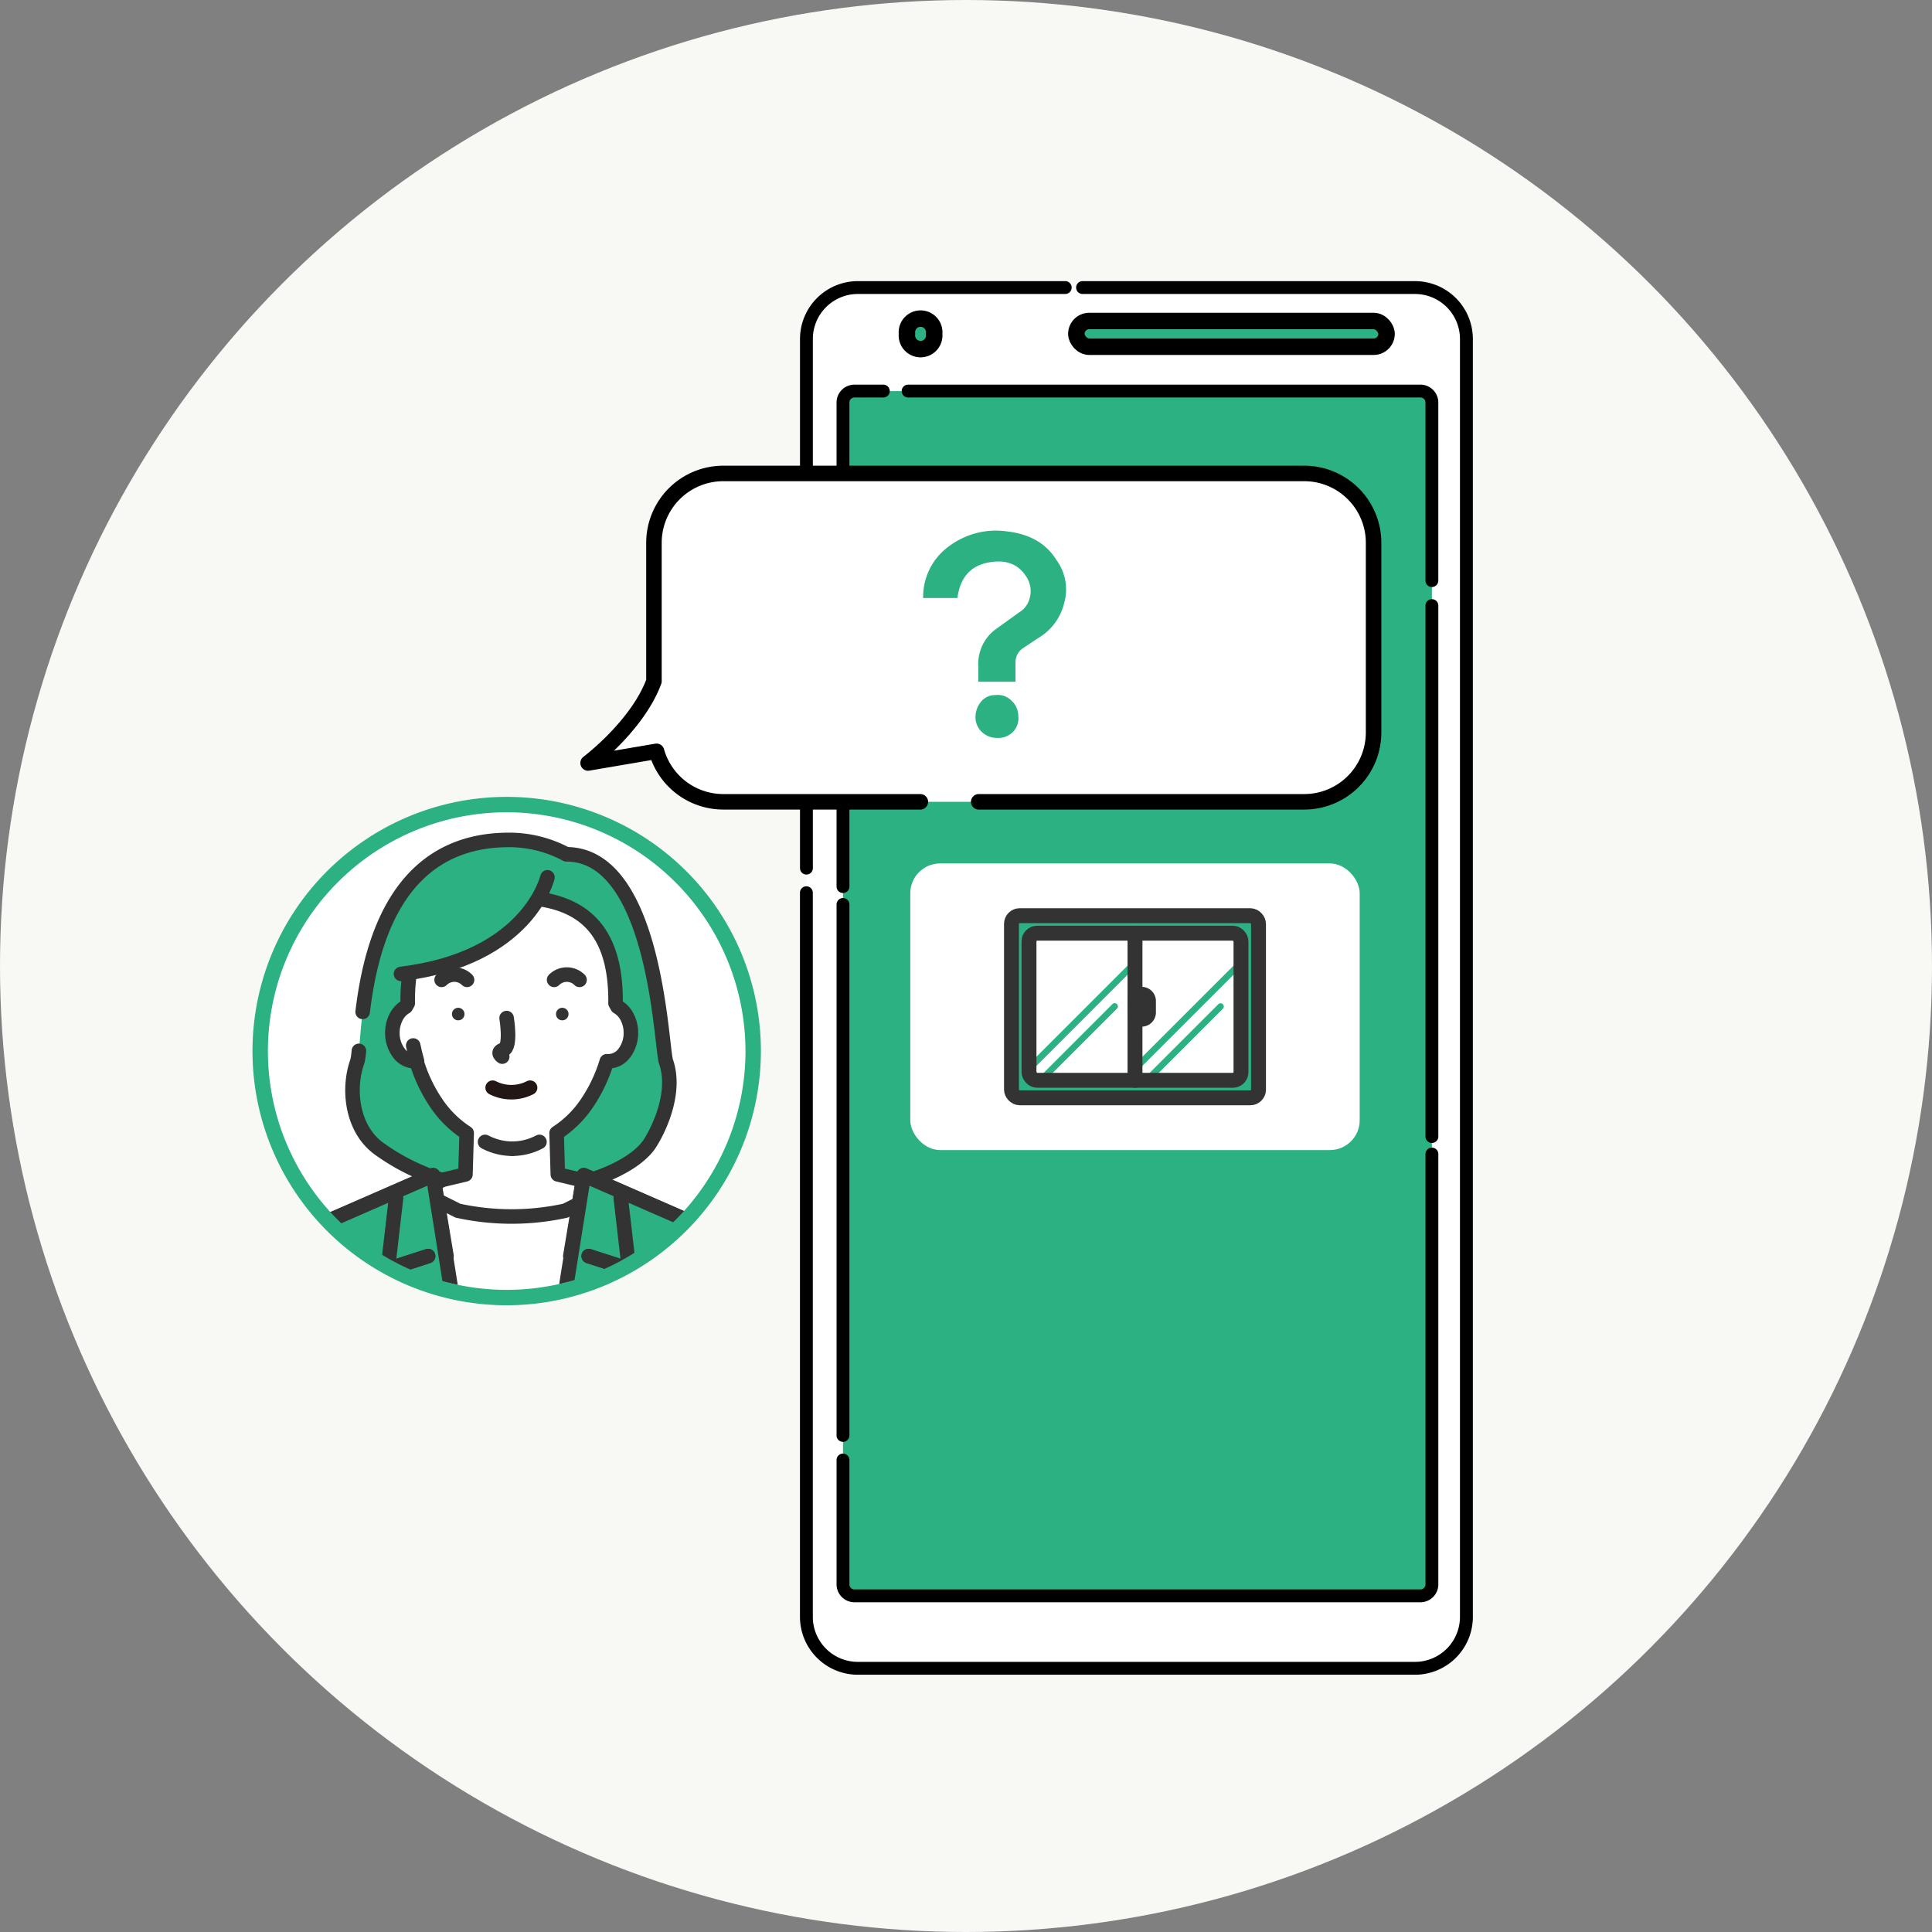 <svg xmlns="http://www.w3.org/2000/svg" xmlns:xlink="http://www.w3.org/1999/xlink" width="324" height="324" viewBox="0 0 324 324">
  <rect x="0" y="0" width="324" height="324" fill="#808080" stroke="none"/>
  <defs>
    <clipPath id="clip-path">
      <rect id="長方形_6304" data-name="長方形 6304" width="220.117" height="233.71" fill="none"/>
    </clipPath>
    <clipPath id="clip-path-2">
      <path id="パス_839" data-name="パス 839" d="M38.869,242.012a41.338,41.338,0,1,0,41.338-41.339,41.338,41.338,0,0,0-41.338,41.339" transform="translate(-38.869 -200.673)" fill="none"/>
    </clipPath>
  </defs>
  <g id="img_line05" transform="translate(-798 -3501)">
    <circle id="楕円形_38" data-name="楕円形 38" cx="162" cy="162" r="162" transform="translate(798 3501)" fill="#f8f8f5"/>
    <g id="グループ_15430" data-name="グループ 15430" transform="translate(824.883 3548.145)">
      <g id="グループ_15425" data-name="グループ 15425">
        <g id="グループ_15424" data-name="グループ 15424" clip-path="url(#clip-path)">
          <path id="パス_770" data-name="パス 770" d="M353.469,234.055H260.026a8.62,8.62,0,0,1-8.62-8.62V11.12a8.62,8.62,0,0,1,8.62-8.62h93.442a8.62,8.62,0,0,1,8.62,8.62V225.435a8.62,8.62,0,0,1-8.62,8.62" transform="translate(-143.049 -1.422)" fill="#fff"/>
          <path id="パス_771" data-name="パス 771" d="M352.046,233.71H258.6a9.709,9.709,0,0,1-9.7-9.7V102.6a1.078,1.078,0,1,1,2.155,0V224.012a7.551,7.551,0,0,0,7.543,7.543h93.442a7.551,7.551,0,0,0,7.543-7.543V9.7a7.551,7.551,0,0,0-7.543-7.543H296.324a1.078,1.078,0,1,1,0-2.155h55.722a9.709,9.709,0,0,1,9.7,9.7V224.012a9.709,9.709,0,0,1-9.7,9.7M249.984,99.519a1.077,1.077,0,0,1-1.078-1.078V9.7A9.708,9.708,0,0,1,258.6,0h34.751a1.078,1.078,0,1,1,0,2.155H258.6A7.551,7.551,0,0,0,251.061,9.7V98.442a1.077,1.077,0,0,1-1.077,1.078" transform="translate(-141.627)"/>
          <path id="パス_772" data-name="パス 772" d="M362.477,244.821H267.544a1.915,1.915,0,0,1-1.915-1.915V44.695a1.915,1.915,0,0,1,1.915-1.915h94.933a1.915,1.915,0,0,1,1.915,1.915V242.907a1.915,1.915,0,0,1-1.915,1.915" transform="translate(-151.142 -24.342)" fill="#2bb182"/>
          <path id="パス_773" data-name="パス 773" d="M361.055,244.476H266.121a3,3,0,0,1-2.992-2.992V220.657a1.078,1.078,0,1,1,2.155,0v20.827a.838.838,0,0,0,.837.837h94.934a.838.838,0,0,0,.837-.837V169.345a1.078,1.078,0,1,1,2.155,0v72.139a3,3,0,0,1-2.992,2.992m-96.848-26.9a1.077,1.077,0,0,1-1.078-1.077V127.423a1.078,1.078,0,0,1,2.155,0V216.5a1.077,1.077,0,0,1-1.078,1.077m98.763-50.124a1.077,1.077,0,0,1-1.078-1.078V77.3a1.078,1.078,0,0,1,2.155,0v89.076a1.077,1.077,0,0,1-1.078,1.078m-98.763-41.922a1.077,1.077,0,0,1-1.078-1.078V43.272a3,3,0,0,1,2.992-2.992h4.886a1.078,1.078,0,0,1,0,2.155h-4.886a.838.838,0,0,0-.837.837v81.182a1.077,1.077,0,0,1-1.078,1.078m98.763-51.312a1.077,1.077,0,0,1-1.078-1.078V43.272a.838.838,0,0,0-.837-.837h-85.89a1.078,1.078,0,1,1,0-2.155h85.89a3,3,0,0,1,2.992,2.992v29.87a1.077,1.077,0,0,1-1.078,1.078" transform="translate(-149.719 -22.919)"/>
          <path id="パス_774" data-name="パス 774" d="M407.311,19.829H357.567a1.139,1.139,0,0,1-1.139-1.139V16.653a1.139,1.139,0,0,1,1.139-1.139h49.744a1.139,1.139,0,0,1,1.139,1.139V18.69a1.139,1.139,0,0,1-1.139,1.139" transform="translate(-202.806 -8.827)" fill="#2bb182"/>
          <rect id="長方形_6302" data-name="長方形 6302" width="52.022" height="4.315" rx="2.158" transform="translate(153.622 6.687)" fill="none" stroke="#000" stroke-linecap="round" stroke-linejoin="round" stroke-width="2.756" stroke-dasharray="275.564 9.645 206.673 6.889 206.673 9.645"/>
          <path id="パス_775" data-name="パス 775" d="M295.086,17.142a2.293,2.293,0,1,1-4.555,0,2.293,2.293,0,1,1,4.555,0" transform="translate(-165.311 -8.298)" fill="#2bb182"/>
          <path id="パス_776" data-name="パス 776" d="M295.086,17.142a2.293,2.293,0,1,1-4.555,0,2.293,2.293,0,1,1,4.555,0Z" transform="translate(-165.311 -8.298)" fill="none" stroke="#000" stroke-linecap="round" stroke-linejoin="round" stroke-width="2.756" stroke-dasharray="275.564 9.645 206.673 6.889 206.673 9.645"/>
          <path id="パス_777" data-name="パス 777" d="M166.459,123.388s8.269-6.2,11.041-13.713V86.468a11.637,11.637,0,0,1,11.637-11.637h97.41a11.637,11.637,0,0,1,11.637,11.637v31.791A11.637,11.637,0,0,1,286.547,129.9h-97.41a11.639,11.639,0,0,1-11.2-8.469Z" transform="translate(-94.715 -42.579)" fill="#fff"/>
          <path id="パス_778" data-name="パス 778" d="M166.459,123.388s8.269-6.2,11.041-13.713V86.468a11.637,11.637,0,0,1,11.637-11.637h97.41a11.637,11.637,0,0,1,11.637,11.637v31.791A11.637,11.637,0,0,1,286.547,129.9h-97.41a11.639,11.639,0,0,1-11.2-8.469Z" transform="translate(-94.715 -42.579)" fill="none" stroke="#000" stroke-linecap="round" stroke-linejoin="round" stroke-width="2.6" stroke-dasharray="279.641 9.787 322.663 6.991 537.771 9.787"/>
          <path id="パス_779" data-name="パス 779" d="M296.823,108.411a10.467,10.467,0,0,1,4.468-8.777,13.079,13.079,0,0,1,9.575-2.394q5.745.64,8.3,4.788a8.34,8.34,0,0,1,1.277,7.34,9.324,9.324,0,0,1-4.309,5.745l-2.394,1.6a2.856,2.856,0,0,0-1.436,2.553v3.192h-6.224V119.9a7.177,7.177,0,0,1,2.873-6.224l3.99-2.873a3.867,3.867,0,0,0,1.755-2.394,4.406,4.406,0,0,0-.638-3.67q-2.076-3.191-6.543-2.234-4.309.957-4.947,5.9ZM309.27,131.87a3.64,3.64,0,0,1-2.872-1.277,3.372,3.372,0,0,1-.8-2.234,4.034,4.034,0,0,1,.8-2.393,3.033,3.033,0,0,1,2.553-1.277,3.217,3.217,0,0,1,2.713.958,3.521,3.521,0,0,1,1.117,2.553,3.233,3.233,0,0,1-.8,2.553,3.384,3.384,0,0,1-2.713,1.117" transform="translate(-168.891 -55.267)" fill="#2bb182"/>
          <rect id="長方形_6303" data-name="長方形 6303" width="75.367" height="48.069" rx="5" transform="translate(125.774 97.654)" fill="#fff"/>
          <path id="パス_780" data-name="パス 780" d="M121.545,242.011a41.338,41.338,0,1,1-41.338-41.338,41.338,41.338,0,0,1,41.338,41.338" transform="translate(-22.116 -114.182)" fill="#fff"/>
        </g>
      </g>
      <g id="グループ_15427" data-name="グループ 15427" transform="translate(16.753 86.491)">
        <g id="グループ_15426" data-name="グループ 15426" clip-path="url(#clip-path-2)">
          <path id="パス_781" data-name="パス 781" d="M123.094,398.335l-.467-16.628c0-5.54-2.89-13.89-5.058-17.52s-10.39-6.478-10.39-6.478L70,357.775s-9.018,3.2-11.187,6.832A28.128,28.128,0,0,0,55.3,378.792L53.46,415.638H81.8l-.006-.081H95.627l-.006.081Z" transform="translate(-47.171 -290.026)" fill="#fff"/>
          <path id="パス_782" data-name="パス 782" d="M123.094,398.335l-.467-16.628c0-5.54-2.89-13.89-5.058-17.52s-10.39-6.478-10.39-6.478L70,357.775s-9.018,3.2-11.187,6.832A28.128,28.128,0,0,0,55.3,378.792L53.46,415.638H81.8l-.006-.081H95.627l-.006.081Z" transform="translate(-47.171 -290.026)" fill="none" stroke="#333" stroke-linecap="round" stroke-linejoin="round" stroke-width="2.438" stroke-dasharray="243.796 8.533 182.847 6.095 182.847 8.533"/>
          <path id="パス_783" data-name="パス 783" d="M127.362,254.618c-.837-2.388-1.657-34.783-16.723-34.783a20.217,20.217,0,0,0-9.61-2.41c-26.179,0-24.32,33.974-25.449,37.193-1.685,4.805-.793,11.37,3.648,14.581,17.266,12.481,41,6.2,45.486-.966,1.837-2.936,4.332-8.809,2.647-13.615" transform="translate(-59.305 -210.205)" fill="#2bb182"/>
          <path id="パス_784" data-name="パス 784" d="M127.362,254.618c-.837-2.388-1.657-34.783-16.723-34.783a20.217,20.217,0,0,0-9.61-2.41c-26.179,0-24.32,33.974-25.449,37.193-1.685,4.805-.793,11.37,3.648,14.581,17.266,12.481,41,6.2,45.486-.966C126.552,265.3,129.047,259.423,127.362,254.618Z" transform="translate(-59.305 -210.205)" fill="none" stroke="#333" stroke-linecap="round" stroke-linejoin="round" stroke-width="2.438" stroke-dasharray="93.768 6.564 140.651 4.688 140.651 6.564"/>
          <path id="パス_785" data-name="パス 785" d="M118.046,286.206l-.206-6.933a17.7,17.7,0,0,0,5.043-4.939,25.69,25.69,0,0,0,3.378-7.1l.035,0c.055,0,.109.006.165.006.016,0,.031,0,.047,0s.056,0,.084,0a3.341,3.341,0,0,0,2.62-1.4,5.506,5.506,0,0,0,1.085-3.369,5.689,5.689,0,0,0-.732-2.842,4.048,4.048,0,0,0-1.51-1.535l-.334-.587c0-.141.008-.281.008-.423,0-6.728-1.769-11.068-4.824-13.727s-7.4-3.634-12.54-3.634h-.131c-5.144,0-9.486.976-12.541,3.634s-4.824,7-4.824,13.727c0,.142,0,.282.008.423l-.334.587a4.049,4.049,0,0,0-1.511,1.535,5.689,5.689,0,0,0-.731,2.842,5.508,5.508,0,0,0,1.085,3.369,3.341,3.341,0,0,0,2.62,1.4l.084,0c.016,0,.031,0,.047,0,.055,0,.11,0,.165-.006l.036,0a25.678,25.678,0,0,0,3.378,7.1,17.7,17.7,0,0,0,5.043,4.939l-.206,6.933-3.776.9-4.1,1.873,6.616,3.315a42.129,42.129,0,0,0,18.01,0l6.616-3.315-4.1-1.873Z" transform="translate(-68.133 -222.895)" fill="#fff"/>
          <path id="パス_786" data-name="パス 786" d="M118.046,286.206l-.206-6.933a17.7,17.7,0,0,0,5.043-4.939,25.69,25.69,0,0,0,3.378-7.1l.035,0c.055,0,.109.006.165.006.016,0,.031,0,.047,0s.056,0,.084,0a3.341,3.341,0,0,0,2.62-1.4,5.506,5.506,0,0,0,1.085-3.369,5.689,5.689,0,0,0-.732-2.842,4.048,4.048,0,0,0-1.51-1.535l-.334-.587c0-.141.008-.281.008-.423,0-6.728-1.769-11.068-4.824-13.727s-7.4-3.634-12.54-3.634h-.131c-5.144,0-9.486.976-12.541,3.634s-4.824,7-4.824,13.727c0,.142,0,.282.008.423l-.334.587a4.049,4.049,0,0,0-1.511,1.535,5.689,5.689,0,0,0-.731,2.842,5.508,5.508,0,0,0,1.085,3.369,3.341,3.341,0,0,0,2.62,1.4l.084,0c.016,0,.031,0,.047,0,.055,0,.11,0,.165-.006l.036,0a25.678,25.678,0,0,0,3.378,7.1,17.7,17.7,0,0,0,5.043,4.939l-.206,6.933-3.776.9-4.1,1.873,6.616,3.315a42.129,42.129,0,0,0,18.01,0l6.616-3.315-4.1-1.873Z" transform="translate(-68.133 -222.895)" fill="none" stroke="#333" stroke-linecap="round" stroke-linejoin="round" stroke-width="2.438"/>
          <path id="パス_787" data-name="パス 787" d="M98.408,297.406q.27,1.355.642,2.641" transform="translate(-72.746 -255.714)" fill="#fff"/>
          <path id="パス_788" data-name="パス 788" d="M98.408,297.406q.27,1.355.642,2.641" transform="translate(-72.746 -255.714)" fill="none" stroke="#333" stroke-linecap="round" stroke-linejoin="round" stroke-width="2.438"/>
          <path id="パス_789" data-name="パス 789" d="M153.962,283.8a1.051,1.051,0,1,0,1.051-1.051,1.051,1.051,0,0,0-1.051,1.051" transform="translate(-104.356 -247.375)" fill="#333"/>
          <path id="パス_790" data-name="パス 790" d="M113.484,283.8a1.051,1.051,0,1,0,1.051-1.051,1.051,1.051,0,0,0-1.051,1.051" transform="translate(-81.325 -247.375)" fill="#333"/>
          <path id="パス_791" data-name="パス 791" d="M135.6,313.834a6.912,6.912,0,0,1-6.277,0" transform="translate(-90.34 -265.061)" fill="none" stroke="#221714" stroke-linecap="round" stroke-linejoin="round" stroke-width="2.438"/>
          <path id="パス_792" data-name="パス 792" d="M133.192,286.74s.809,4.863-.524,5.3-.21,1.169-.21,1.169" transform="translate(-91.869 -249.645)" fill="none" stroke="#333" stroke-linecap="round" stroke-linejoin="round" stroke-width="2.438"/>
          <path id="パス_793" data-name="パス 793" d="M130.926,336.07a9.811,9.811,0,0,1-4.56-1.141" transform="translate(-88.654 -277.064)" fill="#fff"/>
          <path id="パス_794" data-name="パス 794" d="M130.926,336.07a9.811,9.811,0,0,1-4.56-1.141" transform="translate(-88.654 -277.064)" fill="none" stroke="#333" stroke-linecap="round" stroke-linejoin="round" stroke-width="2.438"/>
          <path id="パス_795" data-name="パス 795" d="M136.945,336.07a9.811,9.811,0,0,0,4.56-1.141" transform="translate(-94.674 -277.064)" fill="#fff"/>
          <path id="パス_796" data-name="パス 796" d="M136.945,336.07a9.811,9.811,0,0,0,4.56-1.141" transform="translate(-94.674 -277.064)" fill="none" stroke="#333" stroke-linecap="round" stroke-linejoin="round" stroke-width="2.438"/>
          <path id="パス_797" data-name="パス 797" d="M109.457,270.706a3.015,3.015,0,0,1,4.263,0" transform="translate(-79.033 -240.019)" fill="none" stroke="#333" stroke-linecap="round" stroke-linejoin="round" stroke-width="2.438"/>
          <path id="パス_798" data-name="パス 798" d="M157.49,270.706a3.014,3.014,0,0,0-4.263,0" transform="translate(-103.938 -240.019)" fill="none" stroke="#333" stroke-linecap="round" stroke-linejoin="round" stroke-width="2.438"/>
          <path id="パス_799" data-name="パス 799" d="M118.21,231.98s-3.114,13.615-24.56,16.2a20.085,20.085,0,0,1,.473-5.766c1.172-3.6,4.332-6.284,7.813-7.78s7.3-1.974,11.062-2.436a43,43,0,0,1,5.212-.212" transform="translate(-70.039 -218.487)" fill="#2bb182"/>
          <path id="パス_800" data-name="パス 800" d="M118.21,231.98s-3.114,13.615-24.56,16.2" transform="translate(-70.039 -218.487)" fill="none" stroke="#333" stroke-linecap="round" stroke-linejoin="round" stroke-width="2.438" stroke-dasharray="93.768 6.564 140.651 4.688 140.651 6.564"/>
          <path id="パス_801" data-name="パス 801" d="M57.23,409.824h0c-9.443-.1-15.051-4.478-13.66-13.687l2.637-31.786c1.191-4.111,4.712-8.256,8.091-9.469l16.11-7.036,2.261,13.583Z" transform="translate(-41.424 -284.414)" fill="#2bb182"/>
          <path id="パス_802" data-name="パス 802" d="M57.23,409.824h0c-9.443-.1-15.051-4.478-13.66-13.687l2.637-31.786c1.191-4.111,4.712-8.256,8.091-9.469l16.11-7.036,2.261,13.583Z" transform="translate(-41.424 -284.414)" fill="none" stroke="#333" stroke-linecap="round" stroke-linejoin="round" stroke-width="2.438" stroke-dasharray="243.796 8.533 182.847 6.095 182.847 8.533"/>
          <path id="パス_803" data-name="パス 803" d="M68.591,409.855s-4.819-53.3-1.44-54.568l16.11-7.386,9.822,61.954Z" transform="translate(-54.278 -284.445)" fill="#2bb182"/>
          <path id="パス_804" data-name="パス 804" d="M66.858,355.3l16.92-7.394L93.6,409.855H69.482s-.447-10.312-1.208-17.7" transform="translate(-54.795 -284.445)" fill="none" stroke="#333" stroke-linecap="round" stroke-linejoin="round" stroke-width="2.438" stroke-dasharray="243.796 8.533 182.847 6.095 182.847 8.533"/>
          <path id="パス_805" data-name="パス 805" d="M90.662,379.36l-10.254,3.313s8.2,31.876,19.151,39.6" transform="translate(-62.505 -302.345)" fill="none" stroke="#333" stroke-linecap="round" stroke-linejoin="round" stroke-width="2.438" stroke-dasharray="243.796 8.533 182.847 6.095 182.847 8.533"/>
          <path id="パス_806" data-name="パス 806" d="M89.9,356.754,88.518,368.68l6.758-2.183" transform="translate(-67.119 -289.483)" fill="none" stroke="#333" stroke-linecap="round" stroke-linejoin="round" stroke-width="2.438" stroke-dasharray="243.796 8.533 182.847 6.095 182.847 8.533"/>
          <path id="パス_807" data-name="パス 807" d="M174.968,409.824h0c9.443-.1,15.051-4.478,13.66-13.687L185.99,364.35c-1.191-4.111-4.712-8.256-8.091-9.469l-16.11-7.036-2.261,13.583Z" transform="translate(-107.524 -284.414)" fill="#2bb182"/>
          <path id="パス_808" data-name="パス 808" d="M174.968,409.824h0c9.443-.1,15.051-4.478,13.66-13.687L185.99,364.35c-1.191-4.111-4.712-8.256-8.091-9.469l-16.11-7.036-2.261,13.583Z" transform="translate(-107.524 -284.414)" fill="none" stroke="#333" stroke-linecap="round" stroke-linejoin="round" stroke-width="2.438" stroke-dasharray="243.796 8.533 182.847 6.095 182.847 8.533"/>
          <path id="パス_809" data-name="パス 809" d="M166.478,409.855s4.819-53.3,1.44-54.568l-16.11-7.386-9.822,61.954Z" transform="translate(-97.542 -284.445)" fill="#2bb182"/>
          <path id="パス_810" data-name="パス 810" d="M168.727,355.3l-16.92-7.394-9.822,61.954H166.1s.447-10.312,1.208-17.7" transform="translate(-97.542 -284.445)" fill="none" stroke="#333" stroke-linecap="round" stroke-linejoin="round" stroke-width="2.438" stroke-dasharray="243.796 8.533 182.847 6.095 182.847 8.533"/>
          <path id="パス_811" data-name="パス 811" d="M154.946,379.36l10.254,3.313s-8.2,31.876-19.151,39.6" transform="translate(-99.853 -302.345)" fill="none" stroke="#333" stroke-linecap="round" stroke-linejoin="round" stroke-width="2.438" stroke-dasharray="243.796 8.533 182.847 6.095 182.847 8.533"/>
          <path id="パス_812" data-name="パス 812" d="M172.072,356.754l1.378,11.926-6.758-2.183" transform="translate(-111.6 -289.483)" fill="none" stroke="#333" stroke-linecap="round" stroke-linejoin="round" stroke-width="2.438" stroke-dasharray="243.796 8.533 182.847 6.095 182.847 8.533"/>
          <path id="パス_813" data-name="パス 813" d="M68.843,369.386a54.693,54.693,0,0,1,.912,16.195" transform="translate(-55.924 -296.67)" fill="none" stroke="#333" stroke-linecap="round" stroke-linejoin="round" stroke-width="2.438" stroke-dasharray="243.796 8.533 182.847 6.095 182.847 8.533"/>
          <path id="パス_814" data-name="パス 814" d="M201.766,369.386a54.693,54.693,0,0,0-.912,16.195" transform="translate(-130.905 -296.67)" fill="none" stroke="#333" stroke-linecap="round" stroke-linejoin="round" stroke-width="2.438" stroke-dasharray="243.796 8.533 182.847 6.095 182.847 8.533"/>
          <path id="パス_815" data-name="パス 815" d="M124.722,406.115H73.792a2.471,2.471,0,0,0-2.554,2.379l1.212,29.251A2.471,2.471,0,0,0,75,440.123h48.5a2.471,2.471,0,0,0,2.554-2.379l1.212-29.251a2.471,2.471,0,0,0-2.554-2.379" transform="translate(-57.287 -317.569)" fill="#b3b3b3"/>
          <path id="パス_816" data-name="パス 816" d="M124.722,406.115H73.792a2.471,2.471,0,0,0-2.554,2.379l1.212,29.251A2.471,2.471,0,0,0,75,440.123h48.5a2.471,2.471,0,0,0,2.554-2.379l1.212-29.251A2.471,2.471,0,0,0,124.722,406.115Z" transform="translate(-57.287 -317.569)" fill="none" stroke="#333" stroke-linecap="round" stroke-linejoin="round" stroke-width="2.438" stroke-dasharray="243.796 8.533 182.847 6.095 182.847 8.533"/>
          <line id="線_119" data-name="線 119" x2="48.762" transform="translate(17.589 91.984)" fill="#fff"/>
          <line id="線_120" data-name="線 120" x2="48.762" transform="translate(17.589 91.984)" fill="none" stroke="#333" stroke-linecap="round" stroke-linejoin="round" stroke-width="2.438" stroke-dasharray="243.796 8.533 182.847 6.095 182.847 8.533"/>
          <path id="パス_817" data-name="パス 817" d="M83.438,423.3a1.869,1.869,0,1,1-1.869-1.869,1.869,1.869,0,0,1,1.869,1.869" transform="translate(-62.102 -326.283)" fill="#4d4d4d"/>
          <path id="パス_818" data-name="パス 818" d="M83.438,423.3a1.869,1.869,0,1,1-1.869-1.869A1.869,1.869,0,0,1,83.438,423.3Z" transform="translate(-62.102 -326.283)" fill="none" stroke="#333" stroke-linecap="round" stroke-linejoin="round" stroke-width="2.438" stroke-dasharray="243.796 8.533 182.847 6.095 182.847 8.533"/>
          <path id="パス_819" data-name="パス 819" d="M55.339,464.158c0,3.939-6.673,7.122-9.6,5.6-2.176-1.131-2.18-3.858-2.4-5.6a6.349,6.349,0,0,1,6-7.133c3.313,0,6,3.193,6,7.133" transform="translate(-41.385 -346.536)" fill="#fff"/>
          <path id="パス_820" data-name="パス 820" d="M55.339,464.158c0,3.939-6.673,7.122-9.6,5.6-2.176-1.131-2.18-3.858-2.4-5.6a6.349,6.349,0,0,1,6-7.133C52.653,457.025,55.339,460.218,55.339,464.158Z" transform="translate(-41.385 -346.536)" fill="none" stroke="#333" stroke-linecap="round" stroke-linejoin="round" stroke-width="2.438"/>
          <path id="パス_821" data-name="パス 821" d="M56.007,446.271c.537.434,3.713-3.771,3.457-4.023,2.36.118,2.469.105,4.829.222a4.429,4.429,0,0,0,1.843-.168,2.179,2.179,0,0,0,1.361-1.9,2.4,2.4,0,0,0-1.363-2.05c-4.094,0-6.4.09-10.5.092-2.325,2.727-3.793,5.041-5.473,7.162-1.053,1.329-1.312,2.861-.209,4.151a5.207,5.207,0,0,0,.725,4.143" transform="translate(-44.77 -335.913)" fill="#fff"/>
          <path id="パス_822" data-name="パス 822" d="M56.007,446.271c.537.434,3.713-3.771,3.457-4.023,2.36.118,2.469.105,4.829.222a4.429,4.429,0,0,0,1.843-.168,2.179,2.179,0,0,0,1.361-1.9,2.4,2.4,0,0,0-1.363-2.05c-4.094,0-6.4.09-10.5.092-2.325,2.727-3.793,5.041-5.473,7.162-1.053,1.329-1.312,2.861-.209,4.151a5.207,5.207,0,0,0,.725,4.143" transform="translate(-44.77 -335.913)" fill="none" stroke="#333" stroke-linecap="round" stroke-linejoin="round" stroke-width="2.438"/>
          <path id="パス_823" data-name="パス 823" d="M62.467,457.185l11.557-1.775a2.061,2.061,0,0,0,1.746-2.349,2.09,2.09,0,0,0-2.393-1.714L61.82,453.121" transform="translate(-51.928 -343.291)" fill="#fff"/>
          <path id="パス_824" data-name="パス 824" d="M62.467,457.185l11.557-1.775a2.061,2.061,0,0,0,1.746-2.349,2.09,2.09,0,0,0-2.393-1.714L61.82,453.121" transform="translate(-51.928 -343.291)" fill="none" stroke="#333" stroke-linecap="round" stroke-linejoin="round" stroke-width="2.438"/>
          <path id="パス_825" data-name="パス 825" d="M63.782,466.138l11.557-1.775a2.061,2.061,0,0,0,1.746-2.349,2.09,2.09,0,0,0-2.393-1.714l-11.558,1.775" transform="translate(-52.676 -348.385)" fill="#fff"/>
          <path id="パス_826" data-name="パス 826" d="M63.782,466.138l11.557-1.775a2.061,2.061,0,0,0,1.746-2.349,2.09,2.09,0,0,0-2.393-1.714l-11.558,1.775" transform="translate(-52.676 -348.385)" fill="none" stroke="#333" stroke-linecap="round" stroke-linejoin="round" stroke-width="2.438"/>
          <path id="パス_827" data-name="パス 827" d="M57.126,471.945l9.407-1.445a1.684,1.684,0,0,1,1.942,1.363,1.662,1.662,0,0,1-1.426,1.88l-8.5,1.533c-2.817,2.765-5.35,2.3-6.913,2.514" transform="translate(-46.135 -354.192)" fill="#fff"/>
          <path id="パス_828" data-name="パス 828" d="M57.126,471.945l9.407-1.445a1.684,1.684,0,0,1,1.942,1.363,1.662,1.662,0,0,1-1.426,1.88l-8.5,1.533c-2.817,2.765-5.35,2.3-6.913,2.514" transform="translate(-46.135 -354.192)" fill="none" stroke="#333" stroke-linecap="round" stroke-linejoin="round" stroke-width="2.438"/>
          <path id="パス_829" data-name="パス 829" d="M201.373,464.158c0,3.939,6.673,7.122,9.6,5.6,2.176-1.131,2.18-3.858,2.4-5.6a6.349,6.349,0,0,0-6-7.133c-3.313,0-6,3.193-6,7.133" transform="translate(-131.333 -346.536)" fill="#fff"/>
          <path id="パス_830" data-name="パス 830" d="M201.373,464.158c0,3.939,6.673,7.122,9.6,5.6,2.176-1.131,2.18-3.858,2.4-5.6a6.349,6.349,0,0,0-6-7.133C204.059,457.025,201.373,460.218,201.373,464.158Z" transform="translate(-131.333 -346.536)" fill="none" stroke="#333" stroke-linecap="round" stroke-linejoin="round" stroke-width="2.438"/>
          <path id="パス_831" data-name="パス 831" d="M192.5,446.271c-.537.434-3.713-3.771-3.457-4.023-2.36.118-2.469.105-4.829.222a4.429,4.429,0,0,1-1.843-.168,2.179,2.179,0,0,1-1.361-1.9,2.4,2.4,0,0,1,1.363-2.05c4.094,0,6.4.09,10.5.092,2.325,2.727,3.793,5.041,5.473,7.162,1.053,1.329,1.312,2.861.209,4.151a5.207,5.207,0,0,1-.725,4.143" transform="translate(-119.749 -335.913)" fill="#fff"/>
          <path id="パス_832" data-name="パス 832" d="M192.5,446.271c-.537.434-3.713-3.771-3.457-4.023-2.36.118-2.469.105-4.829.222a4.429,4.429,0,0,1-1.843-.168,2.179,2.179,0,0,1-1.361-1.9,2.4,2.4,0,0,1,1.363-2.05c4.094,0,6.4.09,10.5.092,2.325,2.727,3.793,5.041,5.473,7.162,1.053,1.329,1.312,2.861.209,4.151a5.207,5.207,0,0,1-.725,4.143" transform="translate(-119.749 -335.913)" fill="none" stroke="#333" stroke-linecap="round" stroke-linejoin="round" stroke-width="2.438"/>
          <path id="パス_833" data-name="パス 833" d="M191.7,457.185l-11.557-1.775a2.061,2.061,0,0,1-1.746-2.349,2.09,2.09,0,0,1,2.392-1.714l11.558,1.775" transform="translate(-118.244 -343.291)" fill="#fff"/>
          <path id="パス_834" data-name="パス 834" d="M191.7,457.185l-11.557-1.775a2.061,2.061,0,0,1-1.746-2.349,2.09,2.09,0,0,1,2.392-1.714l11.558,1.775" transform="translate(-118.244 -343.291)" fill="none" stroke="#333" stroke-linecap="round" stroke-linejoin="round" stroke-width="2.438"/>
          <path id="パス_835" data-name="パス 835" d="M190.383,466.138l-11.557-1.775a2.061,2.061,0,0,1-1.746-2.349,2.09,2.09,0,0,1,2.392-1.714l11.558,1.775" transform="translate(-117.496 -348.385)" fill="#fff"/>
          <path id="パス_836" data-name="パス 836" d="M190.383,466.138l-11.557-1.775a2.061,2.061,0,0,1-1.746-2.349,2.09,2.09,0,0,1,2.392-1.714l11.558,1.775" transform="translate(-117.496 -348.385)" fill="none" stroke="#333" stroke-linecap="round" stroke-linejoin="round" stroke-width="2.438"/>
          <path id="パス_837" data-name="パス 837" d="M193.238,471.945l-9.407-1.445a1.684,1.684,0,0,0-1.942,1.363,1.662,1.662,0,0,0,1.426,1.88l8.5,1.533c2.817,2.765,5.35,2.3,6.913,2.514" transform="translate(-120.235 -354.192)" fill="#fff"/>
          <path id="パス_838" data-name="パス 838" d="M193.238,471.945l-9.407-1.445a1.684,1.684,0,0,0-1.942,1.363,1.662,1.662,0,0,0,1.426,1.88l8.5,1.533c2.817,2.765,5.35,2.3,6.913,2.514" transform="translate(-120.235 -354.192)" fill="none" stroke="#333" stroke-linecap="round" stroke-linejoin="round" stroke-width="2.438"/>
        </g>
      </g>
      <g id="グループ_15429" data-name="グループ 15429">
        <g id="グループ_15428" data-name="グループ 15428" clip-path="url(#clip-path)">
          <path id="パス_840" data-name="パス 840" d="M381.09,278.752h0a.59.59,0,0,1,.59.59v1.911a.59.59,0,1,1-1.18,0v-1.911a.59.59,0,0,1,.59-.59" transform="translate(-216.503 -158.609)" fill="#fff"/>
          <path id="パス_841" data-name="パス 841" d="M396.608,278.561H381.09a.59.59,0,0,1-.59-.59v-7.993a.59.59,0,0,1,.59-.59h.539a1.129,1.129,0,0,0,1.129-1.129v-2.989a1.129,1.129,0,0,0-1.129-1.129h-.539a.59.59,0,0,1-.59-.59v-7.993a.59.59,0,0,1,.59-.59h15.518a.59.59,0,0,1,.59.59v22.412a.59.59,0,0,1-.59.59" transform="translate(-216.503 -145.076)" fill="#fff"/>
          <path id="パス_842" data-name="パス 842" d="M339.847,254.968h15.518a.59.59,0,0,1,.59.59V277.97a.59.59,0,0,1-.59.59H339.847a.59.59,0,0,1-.59-.59V255.558a.59.59,0,0,1,.59-.59" transform="translate(-193.036 -145.076)" fill="#fff"/>
          <path id="パス_843" data-name="パス 843" d="M372.028,246.9H331.782a.59.59,0,0,0-.59.59v29.363a.59.59,0,0,0,.59.59h40.246a.59.59,0,0,0,.59-.59V247.494a.59.59,0,0,0-.59-.59m-2.347,27.017a.59.59,0,0,1-.59.59H334.719a.59.59,0,0,1-.59-.59V250.431a.59.59,0,0,1,.59-.59h34.372a.59.59,0,0,1,.59.59Z" transform="translate(-188.447 -140.487)" fill="#2bb182"/>
          <path id="パス_844" data-name="パス 844" d="M337.295,282.99a.539.539,0,0,1-.381-.92l17.643-17.643a.539.539,0,1,1,.762.762l-17.643,17.644a.537.537,0,0,1-.381.158" transform="translate(-191.613 -150.368)" fill="#2bb182"/>
          <path id="パス_845" data-name="パス 845" d="M341.874,294.429a.539.539,0,0,1-.381-.92l12.388-12.388a.539.539,0,1,1,.762.762l-12.388,12.388a.537.537,0,0,1-.381.158" transform="translate(-194.218 -159.867)" fill="#2bb182"/>
          <path id="パス_846" data-name="パス 846" d="M378.539,282.99a.539.539,0,0,1-.381-.92L395.8,264.427a.539.539,0,1,1,.762.762L378.92,282.832a.537.537,0,0,1-.381.158" transform="translate(-215.081 -150.368)" fill="#2bb182"/>
          <path id="パス_847" data-name="パス 847" d="M383.118,294.429a.539.539,0,0,1-.381-.92l12.387-12.388a.539.539,0,0,1,.762.762L383.5,294.272a.537.537,0,0,1-.381.158" transform="translate(-217.686 -159.867)" fill="#2bb182"/>
          <rect id="長方形_6305" data-name="長方形 6305" width="41.426" height="30.543" rx="1.369" transform="translate(142.745 106.417)" fill="none" stroke="#333" stroke-linecap="round" stroke-linejoin="round" stroke-width="2.5"/>
          <rect id="長方形_6306" data-name="長方形 6306" width="35.552" height="24.67" rx="1.369" transform="translate(145.682 109.353)" fill="none" stroke="#333" stroke-linecap="round" stroke-linejoin="round" stroke-width="2.5"/>
          <line id="線_121" data-name="線 121" y2="24.67" transform="translate(163.458 109.354)" fill="none" stroke="#333" stroke-linecap="round" stroke-linejoin="round" stroke-width="2.5"/>
          <path id="長方形_6307" data-name="長方形 6307" d="M1.129,0h0A1.129,1.129,0,0,1,2.258,1.129V3.04A1.129,1.129,0,0,1,1.129,4.169h0A1.129,1.129,0,0,1,0,3.04V1.129A1.129,1.129,0,0,1,1.129,0Z" transform="translate(163.458 119.604)" fill="none" stroke="#333" stroke-linecap="round" stroke-linejoin="round" stroke-width="2.5"/>
          <path id="パス_848" data-name="パス 848" d="M78.5,285.936a42.631,42.631,0,1,1,42.631-42.631A42.679,42.679,0,0,1,78.5,285.936m0-82.676a40.045,40.045,0,1,0,40.045,40.045A40.091,40.091,0,0,0,78.5,203.26" transform="translate(-20.409 -114.183)" fill="#2bb182"/>
        </g>
      </g>
    </g>
  </g>
</svg>
